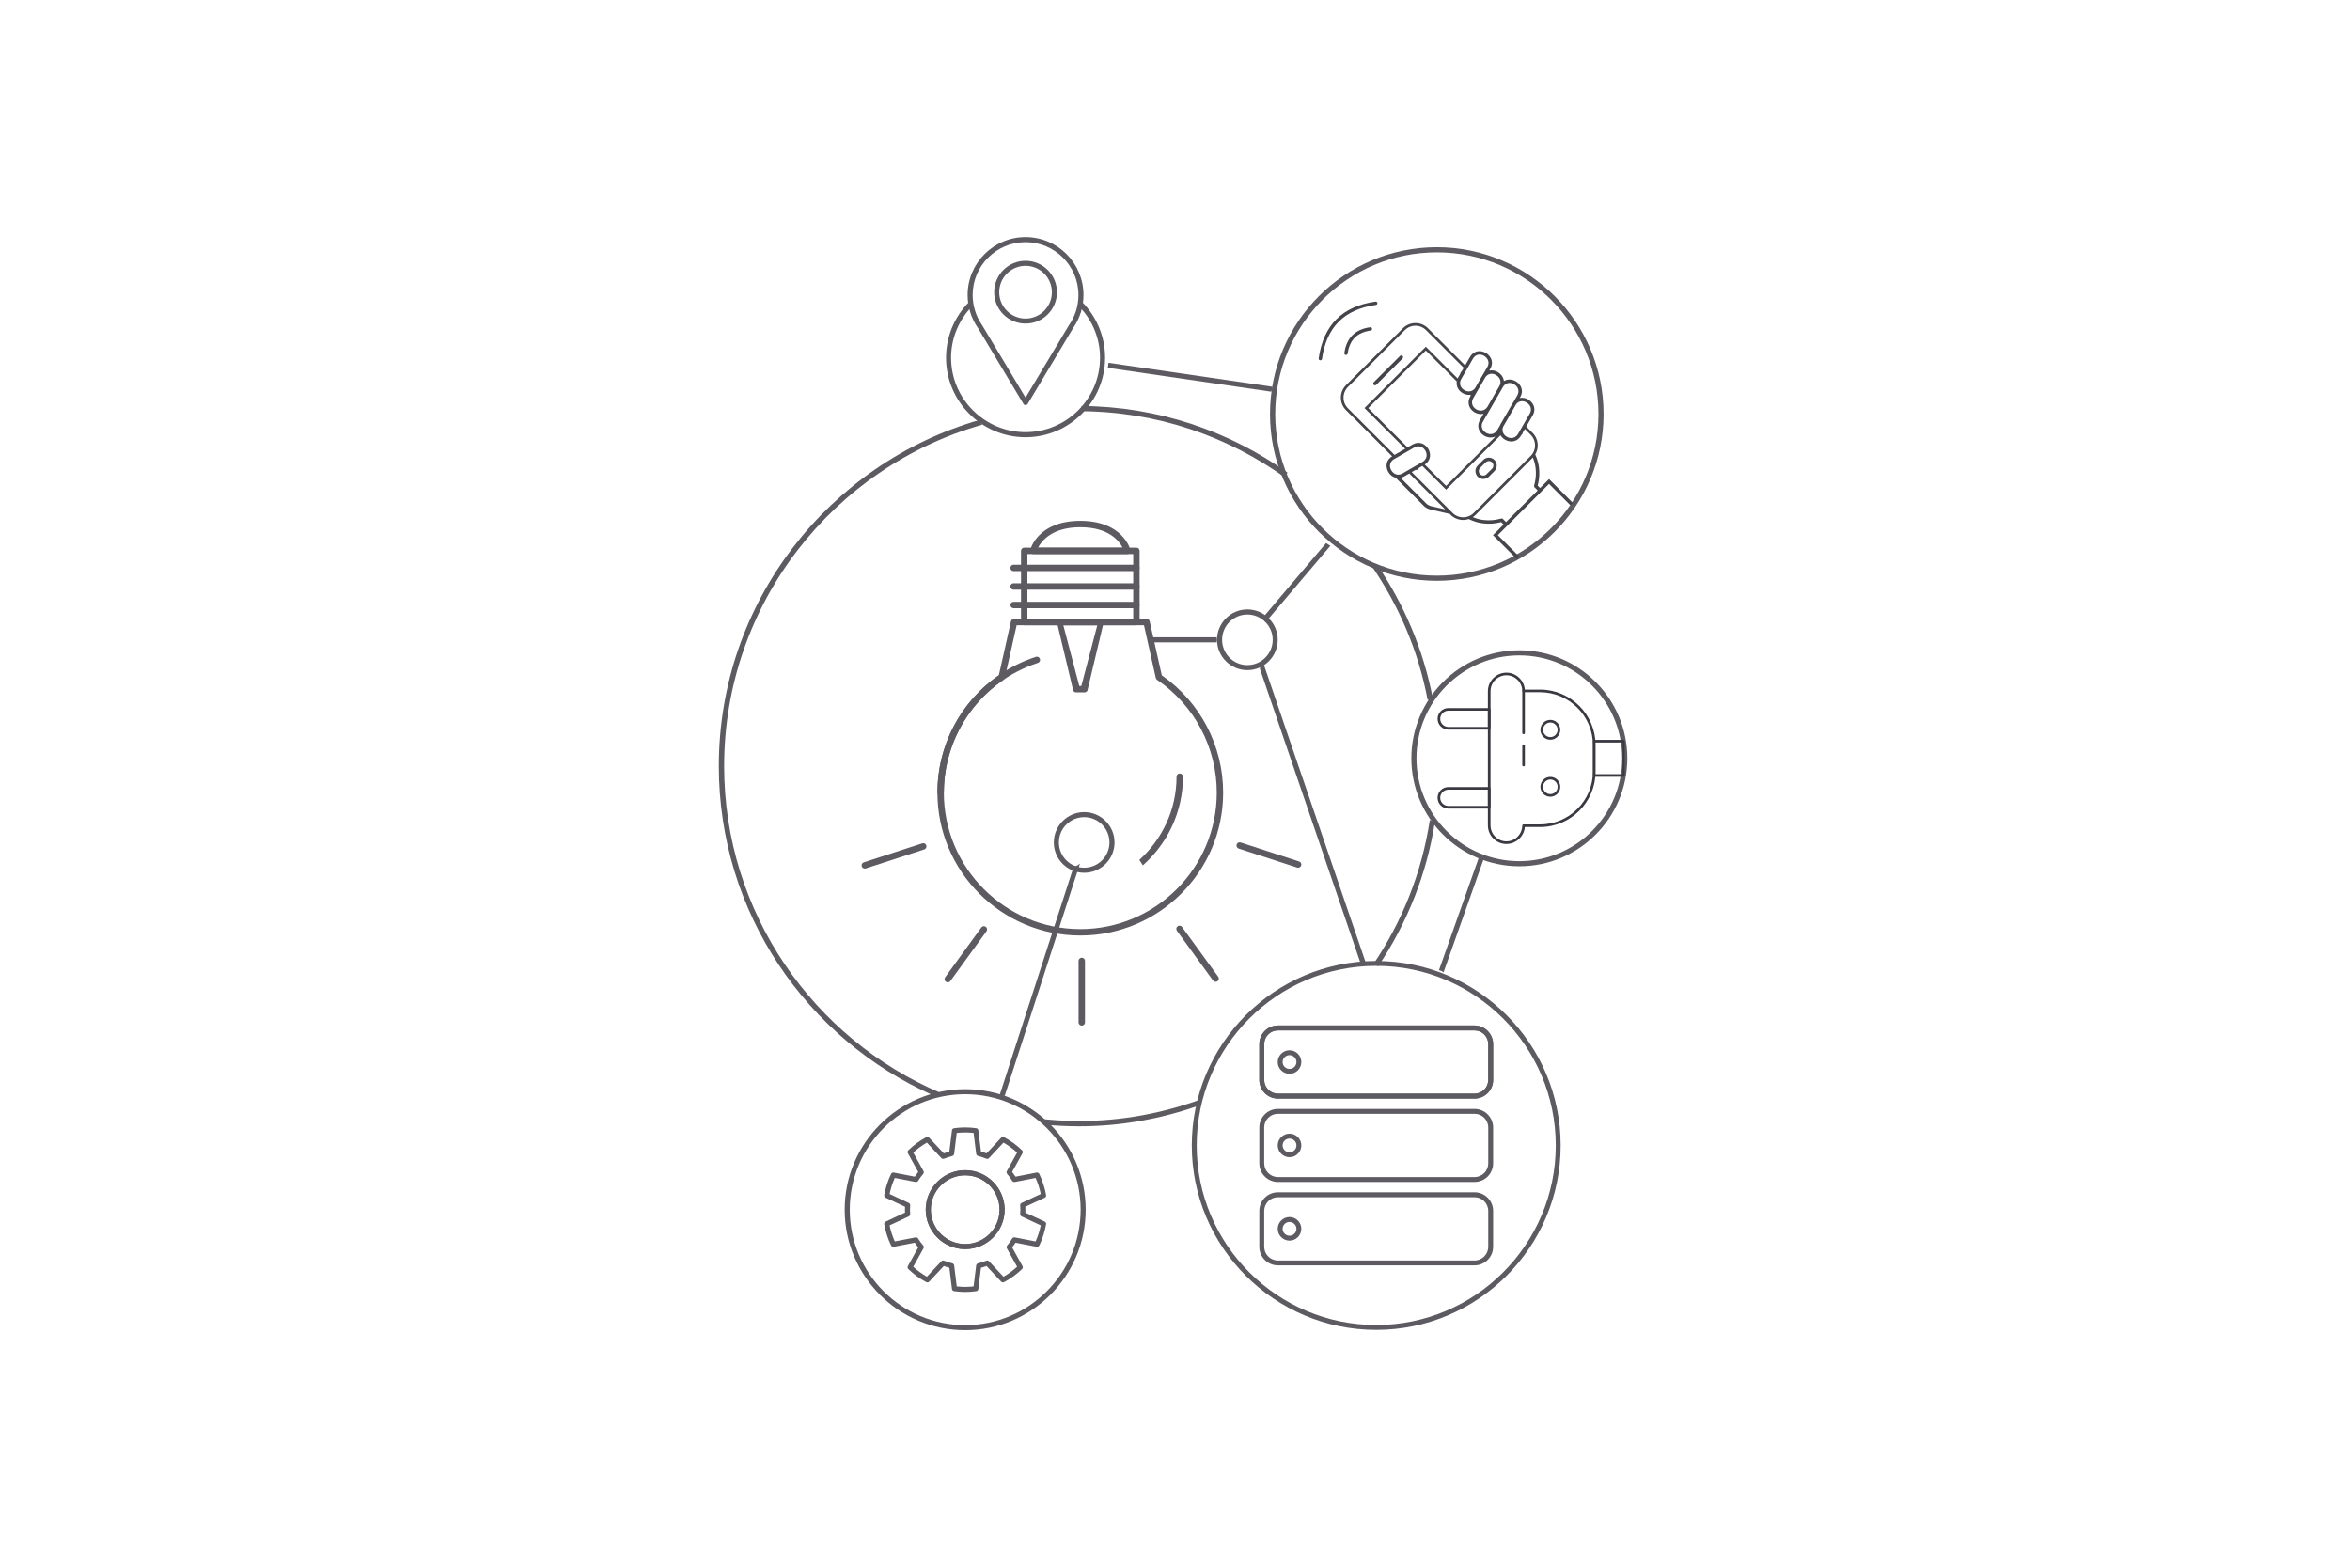 <?xml version="1.0" encoding="utf-8"?>
<!-- Generator: Adobe Illustrator 16.0.0, SVG Export Plug-In . SVG Version: 6.00 Build 0)  -->
<!DOCTYPE svg PUBLIC "-//W3C//DTD SVG 1.1//EN" "http://www.w3.org/Graphics/SVG/1.1/DTD/svg11.dtd">
<svg version="1.1" id="Seguranca_1_" xmlns="http://www.w3.org/2000/svg" xmlns:xlink="http://www.w3.org/1999/xlink" x="0px"
	 y="0px" width="970px" height="647px" viewBox="0 0 970 647" enable-background="new 0 0 970 647" xml:space="preserve">
<rect fill="none" width="970" height="647"/>
<g>
	<g>
		<g>
			<g>
				<path fill="#5D5B61" d="M502.081,265.122h-28.098c-0.146,0-0.261-0.482-0.261-1.053c0-0.584,0.115-1.038,0.261-1.038h28.098
					c0.142,0,0.266,0.454,0.266,1.038C502.347,264.639,502.223,265.122,502.081,265.122z"/>
			</g>
			<g>
				<path fill="#5D5B61" d="M521.107,272.681c-0.289,1.13-0.673,2.192-1.104,3.224l41.744,122.107
					c0.085-0.076,0.184-0.119,0.269-0.191c0.645-0.307,1.283-0.201,1.902,0.029L521.107,272.681z"/>
			</g>
			<path fill="#5D5B61" d="M525.258,159.682c0-0.025,0.017-0.025,0.025-0.042l-67.729-9.892c-0.119,0.678-0.115,1.411-0.299,2.072
				l67.525,9.862C524.95,161.004,525.065,160.352,525.258,159.682z"/>
			<path fill="#5D5B61" d="M522.315,256.914l26.837-31.655c-0.598-0.367-1.224-0.7-1.791-1.114l-26.47,31.225
				C521.521,255.685,522.055,256.184,522.315,256.914z"/>
			<g>
				<path fill="#5D5B61" d="M444.744,357.168c-0.528,0.307-1.039,0.412-1.525,0.422l-30.828,95.115
					c0.729-0.402,1.518-0.451,2.294-0.318l31.088-95.953C445.431,356.682,445.125,356.945,444.744,357.168z"/>
			</g>
			<g>
				<path fill="#5D5B61" d="M610.924,352.523l-16.983,47.961c0.798,0.104,1.463,0.41,1.876,0.918l16.938-47.816
					C612.174,353.221,611.551,352.857,610.924,352.523z"/>
			</g>
			<g>
				<path fill="#5D5B61" d="M446.731,124.7c0,0.491-0.127,0.998-0.314,1.446c-0.077,0.358-0.206,0.673-0.368,0.972
					c4.931,5.458,8.009,12.604,8.009,20.526c0,16.945-13.781,30.721-30.744,30.721c-16.943,0-30.734-13.776-30.734-30.721
					c0-8.067,3.189-15.363,8.284-20.833c-0.626-0.478-1.018-1.113-1.154-1.88c-5.68,5.901-9.211,13.883-9.211,22.713
					c0,18.083,14.725,32.815,32.815,32.815c18.105,0,32.833-14.732,32.833-32.815C456.146,138.708,452.531,130.615,446.731,124.7z"
					/>
			</g>
			<g>
				<path fill="#5D5B61" d="M398.404,549.021c-27.43,0-49.744-22.314-49.744-49.734c0-27.436,22.314-49.736,49.744-49.736
					c27.408,0,49.726,22.301,49.726,49.736C448.13,526.707,425.813,549.021,398.404,549.021z M398.404,451.631
					c-26.291,0-47.649,21.396-47.649,47.656c0,26.256,21.358,47.648,47.649,47.648c26.27,0,47.645-21.393,47.645-47.648
					C446.049,473.027,424.674,451.631,398.404,451.631z"/>
			</g>
			<g>
				<path fill="#5D5B61" d="M514.879,276.605c-6.908,0-12.532-5.622-12.532-12.536c0-6.903,5.624-12.532,12.532-12.532
					c6.911,0,12.527,5.629,12.527,12.532C527.406,270.983,521.79,276.605,514.879,276.605z M514.879,253.638
					c-5.766,0-10.43,4.674-10.43,10.431s4.664,10.454,10.43,10.454c5.761,0,10.455-4.697,10.455-10.454
					S520.64,253.638,514.879,253.638z"/>
			</g>
			<g>
				<path fill="#5D5B61" d="M447.521,360.236c-6.912,0-12.54-5.627-12.54-12.521c0-6.904,5.628-12.52,12.54-12.52
					c6.904,0,12.523,5.615,12.523,12.52C460.044,354.609,454.425,360.236,447.521,360.236z M447.521,337.271
					c-5.77,0-10.442,4.674-10.442,10.443c0,5.756,4.673,10.43,10.442,10.43c5.753,0,10.43-4.674,10.43-10.43
					C457.95,341.945,453.273,337.271,447.521,337.271z"/>
			</g>
			<g>
				<g>
					<path fill="#5D5B61" d="M398.404,533.252c-1.475,0-3.011-0.141-4.559-0.332c-0.465-0.064-0.848-0.439-0.899-0.904l-1.079-8.75
						c-0.78-0.209-1.548-0.441-2.285-0.725l-6.034,6.434c-0.314,0.346-0.831,0.422-1.245,0.193c-2.678-1.42-5.142-3.227-7.362-5.357
						c-0.338-0.314-0.414-0.842-0.184-1.256l4.271-7.705c-0.511-0.617-0.988-1.281-1.42-1.941l-8.677,1.68
						c-0.452,0.086-0.93-0.145-1.134-0.566c-1.313-2.729-2.26-5.641-2.81-8.674c-0.073-0.473,0.157-0.949,0.601-1.141l7.986-3.727
						c-0.021-0.393-0.039-0.777-0.039-1.193c0-0.418,0.018-0.803,0.039-1.199l-7.986-3.74c-0.443-0.201-0.674-0.652-0.601-1.127
						c0.55-3.021,1.497-5.93,2.81-8.666c0.204-0.422,0.682-0.654,1.134-0.576l8.677,1.684c0.432-0.65,0.909-1.314,1.416-1.943
						l-4.268-7.709c-0.23-0.424-0.154-0.932,0.184-1.252c2.221-2.127,4.685-3.934,7.362-5.371c0.428-0.217,0.939-0.137,1.245,0.221
						l6.034,6.428c0.742-0.285,1.505-0.525,2.285-0.754l1.079-8.73c0.052-0.479,0.435-0.834,0.899-0.887
						c3.049-0.434,6.063-0.434,9.112,0c0.461,0.053,0.831,0.408,0.879,0.887l1.082,8.73c0.785,0.229,1.545,0.469,2.312,0.754
						l6.008-6.428c0.319-0.357,0.832-0.438,1.25-0.221c2.669,1.438,5.158,3.244,7.368,5.371c0.354,0.32,0.418,0.828,0.196,1.252
						l-4.272,7.709c0.502,0.629,0.98,1.293,1.416,1.943l8.667-1.684c0.457-0.078,0.922,0.154,1.126,0.576
						c1.317,2.736,2.257,5.641,2.806,8.666c0.098,0.475-0.157,0.926-0.574,1.127l-8,3.74c0.025,0.396,0.034,0.781,0.034,1.199
						c0,0.416-0.009,0.801-0.034,1.193l8,3.727c0.417,0.191,0.672,0.668,0.574,1.141c-0.549,3.033-1.488,5.945-2.792,8.674
						c-0.205,0.422-0.683,0.652-1.14,0.566l-8.667-1.68c-0.436,0.66-0.905,1.289-1.416,1.941l4.272,7.705
						c0.222,0.414,0.157,0.941-0.196,1.256c-2.21,2.131-4.699,3.938-7.368,5.357c-0.418,0.246-0.931,0.152-1.25-0.193l-6.008-6.434
						c-0.767,0.283-1.519,0.516-2.312,0.725l-1.082,8.75c-0.048,0.465-0.418,0.84-0.879,0.904
						C401.415,533.111,399.884,533.252,398.404,533.252z M394.916,530.945c2.366,0.27,4.605,0.27,6.95,0l1.07-8.654
						c0.056-0.41,0.384-0.777,0.806-0.871c1.151-0.26,2.286-0.643,3.36-1.076c0.389-0.166,0.86-0.076,1.155,0.248l5.94,6.363
						c2.012-1.145,3.905-2.52,5.637-4.104l-4.225-7.613c-0.218-0.389-0.167-0.85,0.123-1.178c0.784-0.914,1.475-1.875,2.063-2.865
						c0.23-0.359,0.674-0.549,1.101-0.469l8.562,1.658c0.954-2.107,1.662-4.332,2.132-6.627l-7.893-3.688
						c-0.396-0.166-0.627-0.588-0.601-1.027c0.042-0.58,0.084-1.16,0.084-1.756c0-0.6-0.042-1.184-0.084-1.758
						c-0.026-0.439,0.204-0.85,0.601-1.027l7.893-3.689c-0.47-2.311-1.178-4.52-2.132-6.625l-8.562,1.658
						c-0.427,0.076-0.87-0.111-1.084-0.461c-0.609-1.006-1.305-1.949-2.08-2.867c-0.29-0.34-0.341-0.799-0.123-1.166l4.225-7.633
						c-1.731-1.582-3.625-2.949-5.637-4.107l-5.94,6.367c-0.295,0.336-0.767,0.414-1.155,0.26c-1.104-0.461-2.209-0.813-3.36-1.088
						c-0.422-0.117-0.75-0.459-0.806-0.895l-1.07-8.65c-2.324-0.248-4.609-0.248-6.95,0l-1.066,8.65
						c-0.051,0.436-0.37,0.777-0.793,0.895c-1.138,0.275-2.271,0.627-3.351,1.088c-0.409,0.154-0.87,0.076-1.16-0.26l-5.956-6.367
						c-2,1.158-3.885,2.525-5.634,4.107l4.23,7.633c0.205,0.367,0.166,0.826-0.115,1.166c-0.771,0.906-1.472,1.861-2.094,2.867
						c-0.214,0.35-0.657,0.537-1.066,0.461l-8.574-1.658c-0.943,2.105-1.672,4.33-2.141,6.625l7.909,3.689
						c0.392,0.178,0.628,0.588,0.589,1.01c-0.034,0.592-0.077,1.176-0.077,1.775c0,0.596,0.043,1.176,0.077,1.773
						c0.039,0.422-0.197,0.844-0.589,1.01l-7.909,3.688c0.469,2.295,1.197,4.52,2.141,6.627l8.574-1.658
						c0.409-0.08,0.853,0.109,1.066,0.469c0.622,0.99,1.313,1.951,2.102,2.865c0.273,0.328,0.313,0.789,0.107,1.178l-4.23,7.613
						c1.749,1.584,3.634,2.959,5.634,4.104l5.956-6.363c0.29-0.324,0.751-0.414,1.16-0.248c1.057,0.434,2.191,0.816,3.351,1.076
						c0.423,0.094,0.742,0.461,0.793,0.871L394.916,530.945z M398.404,515.564c-8.98,0-16.289-7.307-16.289-16.277
						c0-8.977,7.309-16.287,16.289-16.287c8.958,0,16.28,7.311,16.28,16.287C414.685,508.258,407.362,515.564,398.404,515.564z
						 M398.404,485.104c-7.842,0-14.194,6.354-14.194,14.184c0,7.818,6.353,14.18,14.194,14.18c7.824,0,14.194-6.361,14.194-14.18
						C412.599,491.457,406.229,485.104,398.404,485.104z"/>
				</g>
				<g>
					<path fill="#5D5B61" d="M398.404,515.564c-8.98,0-16.289-7.307-16.289-16.277c0-8.977,7.309-16.287,16.289-16.287
						c8.958,0,16.28,7.311,16.28,16.287C414.685,508.258,407.362,515.564,398.404,515.564z M398.404,485.104
						c-7.842,0-14.194,6.354-14.194,14.184c0,7.818,6.353,14.18,14.194,14.18c7.824,0,14.194-6.361,14.194-14.18
						C412.599,491.457,406.229,485.104,398.404,485.104z"/>
				</g>
			</g>
			<g>
				<path fill="#5D5B61" d="M423.313,167.195L423.313,167.195c-0.361,0-0.707-0.187-0.878-0.507l-18.796-31.344
					c-2.754-3.961-4.238-8.673-4.238-13.59c0-13.179,10.729-23.907,23.912-23.907c13.206,0,23.913,10.728,23.913,23.907
					c0,4.917-1.466,9.629-4.264,13.637l-18.749,31.297C424.031,167.008,423.689,167.195,423.313,167.195z M423.313,99.939
					c-12.032,0-21.831,9.781-21.831,21.814c0,4.469,1.355,8.784,3.902,12.46l17.929,29.895l17.901-29.856
					c2.593-3.714,3.931-8.016,3.931-12.499C445.146,109.721,435.369,99.939,423.313,99.939z"/>
			</g>
			<g>
				<path fill="#5D5B61" d="M423.313,133.561c-7.137,0-12.948-5.808-12.948-12.958c0-7.146,5.812-12.958,12.948-12.958
					c7.156,0,12.963,5.812,12.963,12.958C436.276,127.753,430.47,133.561,423.313,133.561z M423.313,109.73
					c-5.99,0-10.872,4.877-10.872,10.873c0,5.991,4.882,10.882,10.872,10.882c5.996,0,10.873-4.891,10.873-10.882
					C434.187,114.607,429.31,109.73,423.313,109.73z"/>
			</g>
			<g>
				<g>
					<path fill="#5D5B61" d="M568.063,396.639c41.967,0,76.129,34.162,76.129,76.145c0,41.969-34.162,76.117-76.129,76.117
						c-41.979,0-76.133-34.148-76.133-76.117C491.93,430.801,526.084,396.639,568.063,396.639z M568.063,546.887
						c40.862,0,74.104-33.24,74.104-74.104c0-40.873-33.241-74.139-74.104-74.139c-40.853,0-74.104,33.266-74.104,74.139
						C493.959,513.646,527.21,546.887,568.063,546.887z"/>
				</g>
				<g>
					<g>
						<path fill="#5D5B61" d="M527.479,492.109h81.165c4.229,0,7.679,3.445,7.679,7.678v14.811c0,4.223-3.449,7.67-7.679,7.67
							h-81.165c-4.234,0-7.667-3.447-7.667-7.67v-14.811C519.812,495.555,523.244,492.109,527.479,492.109z M608.644,520.26
							c3.125,0,5.653-2.555,5.653-5.662v-14.811c0-3.111-2.528-5.641-5.653-5.641h-81.165c-3.108,0-5.654,2.529-5.654,5.641v14.811
							c0,3.107,2.546,5.662,5.654,5.662H608.644z"/>
					</g>
					<g>
						<path fill="#5D5B61" d="M527.479,457.699h81.165c4.229,0,7.679,3.445,7.679,7.666v14.809c0,4.238-3.449,7.672-7.679,7.672
							h-81.165c-4.234,0-7.667-3.434-7.667-7.672v-14.809C519.812,461.145,523.244,457.699,527.479,457.699z M608.644,485.824
							c3.125,0,5.653-2.537,5.653-5.65v-14.809c0-3.133-2.528-5.648-5.653-5.648h-81.165c-3.108,0-5.654,2.516-5.654,5.648v14.809
							c0,3.113,2.546,5.65,5.654,5.65H608.644z"/>
					</g>
					<g>
						<path fill="#5D5B61" d="M527.479,423.266h81.165c4.229,0,7.679,3.461,7.679,7.686v14.797c0,4.234-3.449,7.676-7.679,7.676
							h-81.165c-4.234,0-7.667-3.441-7.667-7.676v-14.797C519.812,426.727,523.244,423.266,527.479,423.266z M608.644,451.402
							c3.125,0,5.653-2.541,5.653-5.654v-14.797c0-3.125-2.528-5.652-5.653-5.652h-81.165c-3.108,0-5.654,2.527-5.654,5.652v14.797
							c0,3.113,2.546,5.654,5.654,5.654H608.644z"/>
					</g>
					<g>
						<path fill="#5D5B61" d="M532.279,502.324c2.682,0,4.865,2.182,4.865,4.863s-2.184,4.875-4.865,4.875
							c-2.677,0-4.873-2.193-4.873-4.875S529.603,502.324,532.279,502.324z M532.279,510.035c1.561,0,2.857-1.291,2.857-2.848
							c0-1.564-1.297-2.836-2.857-2.836c-1.572,0-2.852,1.271-2.852,2.836C529.428,508.744,530.707,510.035,532.279,510.035z"/>
					</g>
					<g>
						<path fill="#5D5B61" d="M532.279,467.902c2.682,0,4.865,2.184,4.865,4.867c0,2.682-2.184,4.867-4.865,4.867
							c-2.677,0-4.873-2.186-4.873-4.867C527.406,470.086,529.603,467.902,532.279,467.902z M532.279,475.615
							c1.561,0,2.857-1.281,2.857-2.846c0-1.572-1.297-2.828-2.857-2.828c-1.572,0-2.852,1.256-2.852,2.828
							C529.428,474.334,530.707,475.615,532.279,475.615z"/>
					</g>
					<g>
						<path fill="#5D5B61" d="M527.479,423.266h81.165c4.229,0,7.679,3.461,7.679,7.686v14.797c0,4.234-3.449,7.676-7.679,7.676
							h-81.165c-4.234,0-7.667-3.441-7.667-7.676v-14.797C519.812,426.727,523.244,423.266,527.479,423.266z M608.644,451.402
							c3.125,0,5.653-2.541,5.653-5.654v-14.797c0-3.125-2.528-5.652-5.653-5.652h-81.165c-3.108,0-5.654,2.527-5.654,5.652v14.797
							c0,3.113,2.546,5.654,5.654,5.654H608.644z"/>
					</g>
					<g>
						<path fill="#5D5B61" d="M532.279,433.498c2.682,0,4.865,2.166,4.865,4.855c0,2.688-2.184,4.857-4.865,4.857
							c-2.677,0-4.873-2.17-4.873-4.857C527.406,435.664,529.603,433.498,532.279,433.498z M532.279,441.193
							c1.561,0,2.857-1.275,2.857-2.84c0-1.578-1.297-2.844-2.857-2.844c-1.572,0-2.852,1.266-2.852,2.844
							C529.428,439.918,530.707,441.193,532.279,441.193z"/>
					</g>
				</g>
			</g>
			<g>
				<g>
					<path fill="#5D5B61" d="M627.14,357.551c-24.577,0-44.574-19.988-44.574-44.559c0-24.585,19.997-44.583,44.574-44.583
						c24.57,0,44.566,19.997,44.566,44.583C671.706,337.563,651.71,357.551,627.14,357.551z M627.14,270.515
						c-23.408,0-42.469,19.047-42.469,42.477c0,23.393,19.061,42.445,42.469,42.445c23.405,0,42.443-19.053,42.443-42.445
						C669.583,289.563,650.545,270.515,627.14,270.515z"/>
				</g>
			</g>
			<g>
				<g>
					<path fill="#5D5B61" d="M593.08,239.717c-37.984,0-68.864-30.88-68.864-68.842c0-37.94,30.88-68.842,68.864-68.842
						c37.948,0,68.828,30.901,68.828,68.842C661.908,208.837,631.028,239.717,593.08,239.717z M593.08,104.157
						c-36.799,0-66.71,29.929-66.71,66.718c0,36.785,29.911,66.71,66.71,66.71c36.772,0,66.705-29.925,66.705-66.71
						C659.785,134.085,629.853,104.157,593.08,104.157z"/>
				</g>
				<g>
					<path fill="#45444B" d="M578.415,146.698l-0.034-0.004c-0.182,0.009-0.357,0.089-0.494,0.222l-10.855,10.851
						c-0.136,0.141-0.214,0.312-0.218,0.504v0.03c0,0.196,0.082,0.383,0.218,0.528c0.145,0.137,0.332,0.213,0.528,0.213h0.034
						c0.184-0.008,0.363-0.085,0.495-0.217l10.859-10.86c0.133-0.128,0.209-0.308,0.209-0.499l0.004-0.021
						c0-0.201-0.071-0.388-0.221-0.525C578.804,146.775,578.621,146.698,578.415,146.698z"/>
					<path fill="#45444B" d="M614.558,188.886c-0.875,0-1.689,0.336-2.307,0.956l-2.294,2.29c-0.605,0.605-0.943,1.411-0.943,2.277
						v0.029c-0.004,0.871,0.338,1.688,0.943,2.303c0.614,0.61,1.424,0.942,2.294,0.951h0.017c0.874,0,1.688-0.336,2.298-0.946
						l2.295-2.299c0.609-0.61,0.95-1.424,0.95-2.303c-0.005-0.875-0.341-1.692-0.95-2.302
						C616.25,189.227,615.428,188.891,614.558,188.886z M616.412,192.147c-0.005,0.495-0.196,0.961-0.546,1.314l-2.294,2.286
						c-0.345,0.349-0.81,0.541-1.292,0.545h-0.021c-0.494,0.004-0.959-0.192-1.305-0.545c-0.354-0.341-0.547-0.81-0.547-1.31
						c0-0.498,0.192-0.958,0.543-1.313l2.294-2.294c0.35-0.345,0.814-0.533,1.313-0.541h0.029c0.486,0.013,0.938,0.2,1.279,0.537
						C616.22,191.18,616.412,191.646,616.412,192.147z"/>
					<g>
						<path fill="#45444B" d="M565.556,135.07c-3.087,0.422-5.552,1.543-7.329,3.322c-1.778,1.778-2.899,4.247-3.326,7.334
							c-0.021,0.183,0.021,0.362,0.136,0.512c0.107,0.148,0.269,0.242,0.448,0.268c0.221,0.03,0.436-0.047,0.584-0.2
							c0.111-0.103,0.18-0.239,0.201-0.389c0.384-2.78,1.373-4.984,2.933-6.544c1.565-1.565,3.766-2.55,6.55-2.942
							c0.145-0.017,0.281-0.085,0.388-0.188l0,0c0.153-0.157,0.226-0.367,0.196-0.588
							C566.285,135.279,565.938,135.019,565.556,135.07z"/>
						<path fill="#45444B" d="M567.765,124.483c-6.818,0.946-12.25,3.398-16.151,7.304c-3.897,3.893-6.354,9.33-7.301,16.144
							c-0.051,0.379,0.214,0.729,0.585,0.776c0.221,0.034,0.435-0.038,0.593-0.196c0.102-0.102,0.174-0.239,0.195-0.388
							c0.896-6.511,3.22-11.679,6.904-15.358c3.688-3.688,8.855-6.012,15.367-6.916c0.148-0.018,0.28-0.085,0.388-0.196
							c0.157-0.154,0.226-0.362,0.196-0.58C568.49,124.7,568.14,124.432,567.765,124.483z"/>
					</g>
					<path fill="#45444B" d="M584.253,133.343c-1.956,0-3.791,0.763-5.159,2.132l-23.499,23.499
						c-1.372,1.373-2.132,3.202-2.132,5.16c0,1.953,0.76,3.782,2.132,5.15l19.044,19.052l-0.081,0.047
						c-1.655,1.031-2.452,2.708-2.18,4.541c0.099,0.653,0.324,1.28,0.666,1.873c0.332,0.581,0.788,1.096,1.291,1.505
						c0.525,0.418,1.104,0.713,1.714,0.878l0.025,0.005l11.68,11.673c0.158,0.171,0.345,0.321,0.537,0.465
						c0.188,0.129,0.384,0.248,0.598,0.359c0.255,0.141,0.524,0.272,0.806,0.38c0.294,0.113,0.593,0.208,0.899,0.276l7.837,1.782
						l0.354,0.363c1.368,1.369,3.202,2.123,5.155,2.123c0.776,0,1.548-0.123,2.29-0.366l0.028-0.004l0.031,0.011
						c1.858,0.943,3.871,1.536,5.978,1.782c2.43,0.291,4.891,0.103,7.326-0.527l0.042-0.018l1.002,1.006l-4.388,4.388l9.939,9.948
						c0.056-0.153,0.166-0.261,0.264-0.37c0.073-0.385,0.252-0.675,0.517-0.853l-8.715-8.725l21.141-21.149l8.694,8.694
						c0.141-0.021,0.28-0.038,0.426-0.021c0.218-0.337,0.528-0.584,0.921-0.631l-10.041-10.046l-3.694,3.701l-0.997-1.003
						l0.009-0.046c0.827-3.121,0.884-6.375,0.17-9.399c-0.269-1.147-0.66-2.276-1.167-3.38l-0.018-0.035l0.018-0.03
						c0.661-1.121,1.01-2.404,1.01-3.709c0-1.957-0.759-3.79-2.128-5.16l-2.609-2.609l2.674-4.63
						c1.023-1.767,0.895-3.676-0.354-5.25c-0.404-0.503-0.925-0.946-1.504-1.287c-0.581-0.341-1.229-0.572-1.873-0.666
						c-0.49-0.067-0.989-0.067-1.462,0.017l-0.166,0.025l0.218-0.366c1.015-1.765,0.891-3.68-0.359-5.249
						c-0.404-0.508-0.929-0.956-1.505-1.292c-0.584-0.341-1.228-0.563-1.863-0.656c-1.058-0.154-2.072,0.029-2.938,0.55l-0.099,0.06
						l-0.008-0.12c-0.106-0.827-0.452-1.633-1.011-2.328c-0.405-0.512-0.921-0.955-1.497-1.288c-0.58-0.341-1.231-0.572-1.872-0.665
						c-0.507-0.077-1.015-0.064-1.505,0.017l-0.157,0.026l0.438-0.763c1.023-1.77,0.896-3.684-0.354-5.249
						c-0.405-0.507-0.926-0.956-1.506-1.292c-0.579-0.337-1.224-0.567-1.868-0.661c-1.444-0.213-2.792,0.222-3.798,1.228
						c-0.319,0.32-0.609,0.704-0.853,1.125l-2.009,3.479l-15.35-15.346C588.035,134.106,586.202,133.348,584.253,133.343z
						 M575.223,195.196c-0.38-0.306-0.708-0.69-0.95-1.112c-0.257-0.431-0.424-0.899-0.491-1.369
						c-0.2-1.305,0.418-2.499,1.663-3.219l8.25-4.768c1.279-0.737,2.631-0.673,3.706,0.171c0.375,0.298,0.704,0.678,0.955,1.1
						c0.243,0.431,0.409,0.904,0.482,1.368c0.145,1.016-0.181,1.963-0.896,2.678c-0.234,0.235-0.507,0.443-0.818,0.627l-8.251,4.758
						C577.641,196.147,576.301,196.063,575.223,195.196z M606.827,162.944l0.29,0.286l-0.218,0.378
						c-1.04,1.804-0.938,3.731,0.281,5.288c0.401,0.512,0.921,0.964,1.51,1.3c0.57,0.333,1.228,0.559,1.876,0.653
						c0.558,0.073,1.108,0.06,1.638-0.047l0.166-0.034l-1.458,2.523c-1.045,1.808-0.943,3.74,0.281,5.292
						c0.396,0.516,0.92,0.96,1.501,1.301c0.584,0.333,1.231,0.559,1.88,0.648c0.854,0.119,1.706,0.018,2.452-0.302l0.085,0.119
						l-20.202,20.207l-8.818-8.827l0.072-0.047c1.569-1.045,2.32-2.708,2.068-4.511c-0.094-0.647-0.323-1.3-0.661-1.872
						c-0.332-0.584-0.78-1.109-1.296-1.514c-1.553-1.224-3.475-1.317-5.287-0.281l-1.982,1.143l-16.226-16.224l23.764-23.759
						l12.758,12.758l-0.005,0.034c-0.199,1.241,0.129,2.486,0.935,3.518c0.4,0.517,0.925,0.964,1.51,1.296
						c0.575,0.337,1.228,0.559,1.876,0.657c0.388,0.052,0.78,0.061,1.177,0.018H606.827z M590.905,208.96
						c-0.234-0.056-0.473-0.119-0.695-0.205c-0.213-0.094-0.431-0.2-0.64-0.316l-0.043-0.029c-0.145-0.06-0.281-0.149-0.414-0.239
						c-0.118-0.084-0.247-0.192-0.361-0.306l-10.631-10.634l0.124-0.036c0.457-0.11,0.909-0.294,1.335-0.541l2.14-1.232
						l14.827,14.825L590.905,208.96z M632.76,188.958c0.32,0.771,0.572,1.561,0.759,2.346c0.688,2.941,0.584,6.098-0.289,9.137
						c-0.068,0.239,0,0.508,0.179,0.696l1.296,1.292l-13.064,13.06l-1.292-1.292c-0.196-0.196-0.478-0.265-0.737-0.167
						c-2.383,0.683-4.802,0.884-7.176,0.603c-1.511-0.171-2.994-0.555-4.394-1.139l-0.131-0.051l0.119-0.08
						c0.379-0.265,0.746-0.555,1.07-0.878l23.626-23.639L632.76,188.958z M631.818,179.445c1.159,1.164,1.804,2.712,1.808,4.375
						c-0.004,1.659-0.648,3.206-1.808,4.375l-23.504,23.503c-1.164,1.164-2.716,1.808-4.374,1.808c-1.659,0-3.207-0.645-4.374-1.808
						l-16.853-16.855l1.697-0.981l0.171,0.162c0.067-0.042,0.157-0.051,0.234-0.084c0.238-0.218,0.55-0.33,0.887-0.351l-0.303-0.298
						l1.706-0.98l9.803,9.803l22.461-22.463l0.044,0.085c0.114,0.169,0.222,0.324,0.332,0.473c0.405,0.512,0.922,0.962,1.506,1.296
						c0.58,0.333,1.232,0.563,1.88,0.653c1.467,0.213,2.832-0.239,3.852-1.259c0.307-0.312,0.592-0.668,0.83-1.078l0.048-0.085
						l0.033,0.034c0.111-0.417,0.376-0.696,0.717-0.849l-0.175-0.171l0.984-1.706L631.818,179.445z M628.731,165.622
						c0.455,0.063,0.933,0.234,1.359,0.481c0.423,0.252,0.814,0.58,1.113,0.956c0.86,1.091,0.955,2.421,0.234,3.654l-4.814,8.345
						c-0.18,0.31-0.389,0.588-0.623,0.817c-0.716,0.712-1.657,1.033-2.668,0.893c-0.469-0.073-0.942-0.239-1.373-0.49
						c-0.426-0.239-0.802-0.573-1.104-0.943c-0.712-0.913-0.875-2.029-0.439-3.134l5.441-9.428c0.084-0.106,0.175-0.209,0.264-0.29
						C626.816,165.779,627.746,165.473,628.731,165.622z M624.949,158.578c0.421,0.251,0.806,0.584,1.112,0.959
						c0.857,1.083,0.942,2.418,0.23,3.654l-1.596,2.768c-0.161,0.208-0.297,0.408-0.413,0.622l-4.818,8.341
						c-0.123,0.214-0.234,0.435-0.328,0.669l-1.065,1.838c-0.176,0.316-0.393,0.588-0.623,0.818
						c-0.713,0.725-1.667,1.037-2.674,0.896c-0.469-0.073-0.942-0.239-1.368-0.482c-0.427-0.247-0.807-0.571-1.101-0.955
						c-0.853-1.075-0.913-2.425-0.174-3.696l8.221-14.243c0.729-1.254,1.924-1.863,3.227-1.676
						C624.045,158.164,624.514,158.33,624.949,158.578z M617.529,154.795c0.431,0.251,0.811,0.58,1.108,0.955
						c0.865,1.083,0.956,2.413,0.234,3.65l-4.81,8.349c-0.179,0.308-0.392,0.58-0.622,0.81c-0.717,0.718-1.672,1.032-2.678,0.888
						c-0.46-0.065-0.942-0.231-1.369-0.479c-0.431-0.243-0.811-0.575-1.104-0.951c-0.835-1.074-0.903-2.421-0.161-3.696l1.943-3.39
						c0.103-0.141,0.188-0.273,0.266-0.405l2.818-4.886c0.127-0.17,0.26-0.328,0.399-0.469c0.7-0.699,1.625-1.006,2.605-0.866
						C616.625,154.374,617.095,154.544,617.529,154.795z M607.982,148.05c0.729-1.246,1.923-1.863,3.232-1.663
						c0.465,0.064,0.938,0.234,1.364,0.487c0.426,0.251,0.813,0.58,1.108,0.955c0.87,1.079,0.956,2.413,0.238,3.65l-1.948,3.373
						c-0.102,0.149-0.192,0.286-0.264,0.417l-2.827,4.895c-0.123,0.175-0.256,0.329-0.401,0.469
						c-0.716,0.716-1.663,1.036-2.665,0.896c-0.473-0.064-0.946-0.239-1.373-0.482c-0.431-0.251-0.806-0.571-1.104-0.956
						c-0.844-1.07-0.904-2.421-0.17-3.696L607.982,148.05z M604.184,151.811l-0.985,1.705l-0.146-0.145
						c-0.033,0.137-0.076,0.256-0.14,0.367c-0.044,0.298-0.146,0.545-0.313,0.733l0.03,0.034l-0.687,1.181
						c-0.076,0.136-0.153,0.273-0.227,0.448l-0.046,0.094l-13.129-13.125l-25.319,25.32l16.795,16.799l-1.705,0.981l-0.106-0.103
						c-0.179,0.388-0.529,0.605-0.926,0.7l-1.653,0.963l-19.256-19.256c-1.16-1.164-1.805-2.715-1.805-4.374s0.64-3.215,1.805-4.379
						l23.503-23.499c1.168-1.164,2.716-1.808,4.378-1.808c1.655,0.004,3.211,0.644,4.376,1.808L604.184,151.811z"/>
				</g>
			</g>
			<g>
				<g>
					<g>
						<path fill="#5D5B61" d="M446.523,395.283c0.729,0,1.321,0.592,1.321,1.326v25.379c0,0.732-0.593,1.322-1.321,1.322
							c-0.729,0-1.326-0.59-1.326-1.322v-25.379C445.197,395.875,445.794,395.283,446.523,395.283z"/>
					</g>
					<g>
						<path fill="#5D5B61" d="M486.855,382.064c0.405,0,0.815,0.188,1.07,0.551l14.92,20.525c0.417,0.584,0.29,1.416-0.298,1.852
							c-0.594,0.422-1.425,0.295-1.848-0.299l-14.91-20.527c-0.426-0.592-0.303-1.42,0.289-1.85
							C486.314,382.146,486.587,382.064,486.855,382.064z"/>
					</g>
					<g>
						<path fill="#5D5B61" d="M511.714,347.66c0.12,0,0.257,0.025,0.393,0.063l24.134,7.846c0.695,0.217,1.084,0.963,0.85,1.664
							c-0.222,0.695-0.973,1.066-1.668,0.848l-24.121-7.836c-0.694-0.229-1.075-0.977-0.86-1.666
							C510.624,348.016,511.147,347.66,511.714,347.66z"/>
					</g>
					<g>
						<path fill="#5D5B61" d="M381.083,348.016c0.559,0,1.089,0.359,1.263,0.918c0.23,0.695-0.148,1.441-0.856,1.662l-24.131,7.848
							c-0.69,0.221-1.436-0.158-1.662-0.854s0.158-1.441,0.853-1.668l24.126-7.838C380.811,348.049,380.948,348.016,381.083,348.016
							z"/>
					</g>
					<g>
						<path fill="#5D5B61" d="M406.117,382.285c0.273,0,0.55,0.084,0.781,0.258c0.593,0.426,0.72,1.256,0.294,1.84L392.28,404.92
							c-0.429,0.592-1.261,0.717-1.846,0.289c-0.602-0.432-0.721-1.258-0.298-1.85l14.911-20.525
							C405.308,382.479,405.712,382.285,406.117,382.285z"/>
					</g>
					<g>
						<g>
							<path fill="#5D5B61" d="M427.975,271.04c0.559,0,1.079,0.351,1.263,0.909c0.229,0.698-0.15,1.444-0.854,1.662
								c-23.205,7.607-38.793,29.127-38.793,53.551c0,0.732-0.585,1.326-1.313,1.326c-0.734,0-1.335-0.594-1.335-1.326
								c0-25.576,16.327-48.102,40.623-56.055C427.702,271.061,427.838,271.04,427.975,271.04z"/>
						</g>
						<g>
							<path fill="#5D5B61" d="M422.764,226.039h46.303c0.743,0,1.326,0.592,1.326,1.313v29.396c0,0.724-0.583,1.321-1.326,1.321
								h-46.303c-0.725,0-1.321-0.598-1.321-1.321v-29.396C421.442,226.631,422.039,226.039,422.764,226.039z M467.754,228.677
								h-43.672v26.743h43.672V228.677z"/>
						</g>
						<g>
							<path fill="#5D5B61" d="M418.59,255.42h54.664c0.617,0,1.159,0.428,1.296,1.032l5.002,22.279
								c15.879,11.034,25.328,29.106,25.328,48.43c0,32.516-26.454,58.963-58.954,58.963c-32.521,0-58.983-26.447-58.983-58.963
								c0-19.324,9.471-37.396,25.341-48.43l5.011-22.279C417.435,255.848,417.962,255.42,418.59,255.42z M472.196,258.069h-52.558
								l-4.882,21.745c-0.077,0.33-0.265,0.609-0.555,0.807c-15.406,10.52-24.611,27.917-24.611,46.542
								c0,31.059,25.268,56.322,56.335,56.322c31.046,0,56.314-25.264,56.314-56.322c0-18.625-9.198-36.021-24.612-46.542
								c-0.276-0.197-0.486-0.477-0.549-0.807L472.196,258.069z"/>
						</g>
						<g>
							<path fill="#5D5B61" d="M445.926,214.973c17.49,0,20.57,11.568,20.689,12.072c0.094,0.396,0.012,0.81-0.252,1.133
								c-0.239,0.316-0.626,0.5-1.032,0.5h-38.818c-0.406,0-0.802-0.184-1.054-0.5c-0.243-0.323-0.332-0.737-0.234-1.133
								C425.353,226.554,428.41,214.973,445.926,214.973z M463.378,226.039c-1.462-2.862-5.815-8.427-17.452-8.427
								c-11.576,0-15.956,5.574-17.456,8.427H463.378z"/>
						</g>
						<g>
							<path fill="#5D5B61" d="M418.376,248.389h50.69c0.743,0,1.326,0.581,1.326,1.314c0,0.732-0.583,1.325-1.326,1.325h-50.69
								c-0.732,0-1.321-0.593-1.321-1.325C417.055,248.97,417.644,248.389,418.376,248.389z"/>
						</g>
						<g>
							<path fill="#5D5B61" d="M418.376,240.731h50.69c0.743,0,1.326,0.585,1.326,1.318c0,0.737-0.583,1.33-1.326,1.33h-50.69
								c-0.732,0-1.321-0.593-1.321-1.33C417.055,241.316,417.644,240.731,418.376,240.731z"/>
						</g>
						<g>
							<path fill="#5D5B61" d="M418.376,233.073h50.69c0.743,0,1.326,0.597,1.326,1.327c0,0.733-0.583,1.326-1.326,1.326h-50.69
								c-0.732,0-1.321-0.593-1.321-1.326C417.055,233.67,417.644,233.073,418.376,233.073z"/>
						</g>
						<g>
							<path fill="#5D5B61" d="M471.727,357.182c10.127-8.98,16.563-22.047,16.563-36.615c0-0.734-0.602-1.318-1.327-1.318
								c-0.737,0-1.321,0.584-1.321,1.318c0,13.627-5.953,25.855-15.346,34.342C470.785,355.652,471.254,356.418,471.727,357.182z"
								/>
						</g>
						<g>
							<path fill="#5D5B61" d="M437.577,255.42h16.667c0.743,0,1.34,0.593,1.34,1.327l-6.593,27.711
								c0,0.729-0.602,1.326-1.343,1.326h-3.475c-0.729,0-1.326-0.598-1.326-1.326l-6.597-27.711
								C436.251,256.013,436.849,255.42,437.577,255.42z M452.932,258.069h-14.027l6.595,25.063h0.837L452.932,258.069z"/>
						</g>
					</g>
				</g>
			</g>
		</g>
		<g>
			<g>
				<path fill="#5D5B61" d="M568.408,233.044c-0.767,0.17-1.585,0.221-2.473,0.208c11.367,16.468,19.503,35.311,23.362,55.679
					c0.664-0.333,1.407-0.422,2.184-0.277C587.646,268.345,579.597,249.529,568.408,233.044z"/>
				<path fill="#5D5B61" d="M531.056,196.096c0-0.4,0.218-0.694,0.366-1.049c-24.018-17.077-53.299-27.243-84.912-27.481
					c-0.227,0.806-0.563,1.497-0.916,2.158c31.907,0.051,61.405,10.383,85.462,27.827V196.096z"/>
				<path fill="#5D5B61" d="M568.938,398.738c11.793-17.596,19.988-37.822,23.362-59.633c-0.738-0.004-1.472-0.271-2.104-0.693
					c-3.333,21.863-11.529,42.156-23.442,59.738C567.321,398.227,568.033,398.412,568.938,398.738z"/>
				<path fill="#5D5B61" d="M388.294,451.111c-52.502-22.313-89.395-74.387-89.395-134.912c0-66.939,45.147-123.489,106.574-140.911
					c-0.665-0.528-0.998-1.198-1.083-1.978c-62.101,17.844-107.683,75.135-107.683,142.889c0,60.584,36.428,112.766,88.503,135.91
					C386.227,451.695,387.258,451.334,388.294,451.111z"/>
				<path fill="#5D5B61" d="M445.394,462.693c-6.076,0-12.05-0.41-17.918-1.127c1.259,0.703,2.405,1.473,3.335,2.477
					c0.025,0.029,0.038,0.088,0.068,0.125c4.775,0.461,9.619,0.707,14.515,0.707c17.328,0,33.933-3.082,49.402-8.545
					c0.35-0.916,0.707-1.832,1.053-2.652C480.102,459.463,463.122,462.693,445.394,462.693z"/>
			</g>
		</g>
	</g>
	<g>
		<g>
			<path fill="#3A3840" d="M670.625,305.918v14.141c0,0.303-0.184,0.551-0.414,0.551h-12.289c-0.226,0-0.409-0.248-0.409-0.551
				v-14.141c0-0.299,0.184-0.549,0.409-0.549h12.289C670.441,305.369,670.625,305.619,670.625,305.918z M669.801,319.518v-13.057
				h-11.466v13.057H669.801z"/>
		</g>
		<g>
			<path fill="#3A3840" d="M658.601,307.547v10.893c0,12.629-10.285,22.908-22.928,22.908H629.4
				c-0.328,3.902-3.637,6.994-7.606,6.994c-4.128,0-7.531-3.338-7.63-7.449c-0.004-0.031-0.012-0.053-0.012-0.096v-55.52
				c0-0.038,0.008-0.081,0.012-0.115h-0.004c0.064-4.153,3.488-7.525,7.634-7.525c3.974,0,7.278,3.087,7.606,6.988h6.272
				C648.315,284.625,658.601,294.914,658.601,307.547z M615.235,340.705c0.009,0.025,0.012,0.059,0.012,0.092
				c0.048,3.566,2.994,6.461,6.547,6.461c3.563,0,6.507-2.895,6.553-6.461c0-0.293,0.248-0.531,0.537-0.531h6.789
				c12.041,0,21.84-9.791,21.84-21.826v-10.893c0-12.033-9.799-21.839-21.84-21.839h-6.789c-0.289,0-0.537-0.235-0.537-0.528
				c-0.046-3.569-2.989-6.465-6.553-6.465c-3.553,0-6.499,2.896-6.547,6.465c0,0.017-0.003,0.051-0.003,0.064L615.235,340.705z"/>
		</g>
		<g>
			<path fill="#3A3840" d="M629.43,285.174v17.333c0,0.295-0.243,0.541-0.546,0.541c-0.298,0-0.537-0.246-0.537-0.541v-17.333
				c0-0.298,0.239-0.55,0.537-0.55C629.187,284.625,629.43,284.876,629.43,285.174z"/>
		</g>
		<g>
			<path fill="#3A3840" d="M629.43,307.783v7.99c0,0.307-0.243,0.549-0.546,0.549c-0.298,0-0.537-0.242-0.537-0.549v-7.99
				c0-0.299,0.239-0.537,0.537-0.537C629.187,307.246,629.43,307.484,629.43,307.783z"/>
		</g>
		<g>
			<path fill="#3A3840" d="M644.029,324.748c0,2.256-1.842,4.104-4.102,4.104s-4.094-1.848-4.094-4.104s1.834-4.088,4.094-4.088
				S644.029,322.492,644.029,324.748z M636.918,324.748c0,1.664,1.352,3.016,3.01,3.016c1.668,0,3.011-1.352,3.011-3.016
				s-1.343-3.006-3.011-3.006C638.27,321.742,636.918,323.084,636.918,324.748z"/>
		</g>
		<g>
			<path fill="#3A3840" d="M644.029,301.229c0,2.26-1.842,4.094-4.102,4.094s-4.094-1.834-4.094-4.094
				c0-2.254,1.834-4.098,4.094-4.098S644.029,298.975,644.029,301.229z M636.918,301.229c0,1.654,1.352,3.006,3.01,3.006
				c1.668,0,3.011-1.352,3.011-3.006c0-1.662-1.343-3.02-3.011-3.02C638.27,298.209,636.918,299.566,636.918,301.229z"/>
		</g>
		<g>
			<path fill="#3A3840" d="M615.244,325.379v7.805c0,0.303-0.248,0.539-0.55,0.539h-16.859c-2.453,0-4.444-1.98-4.444-4.441
				c0-2.451,1.991-4.436,4.444-4.436h16.859C614.996,324.846,615.244,325.084,615.244,325.379z M614.152,332.637v-6.711h-16.317
				c-1.852,0-3.357,1.504-3.357,3.355c0,1.857,1.506,3.355,3.357,3.355H614.152z"/>
		</g>
		<g>
			<path fill="#3A3840" d="M615.244,292.795v7.803c0,0.293-0.248,0.541-0.55,0.541h-16.859c-2.453,0-4.444-1.99-4.444-4.447
				c0-2.447,1.991-4.436,4.444-4.436h16.859C614.996,292.256,615.244,292.492,615.244,292.795z M614.152,300.047v-6.709h-16.317
				c-1.852,0-3.357,1.508-3.357,3.354c0,1.855,1.506,3.355,3.357,3.355H614.152z"/>
		</g>
	</g>
</g>
</svg>
